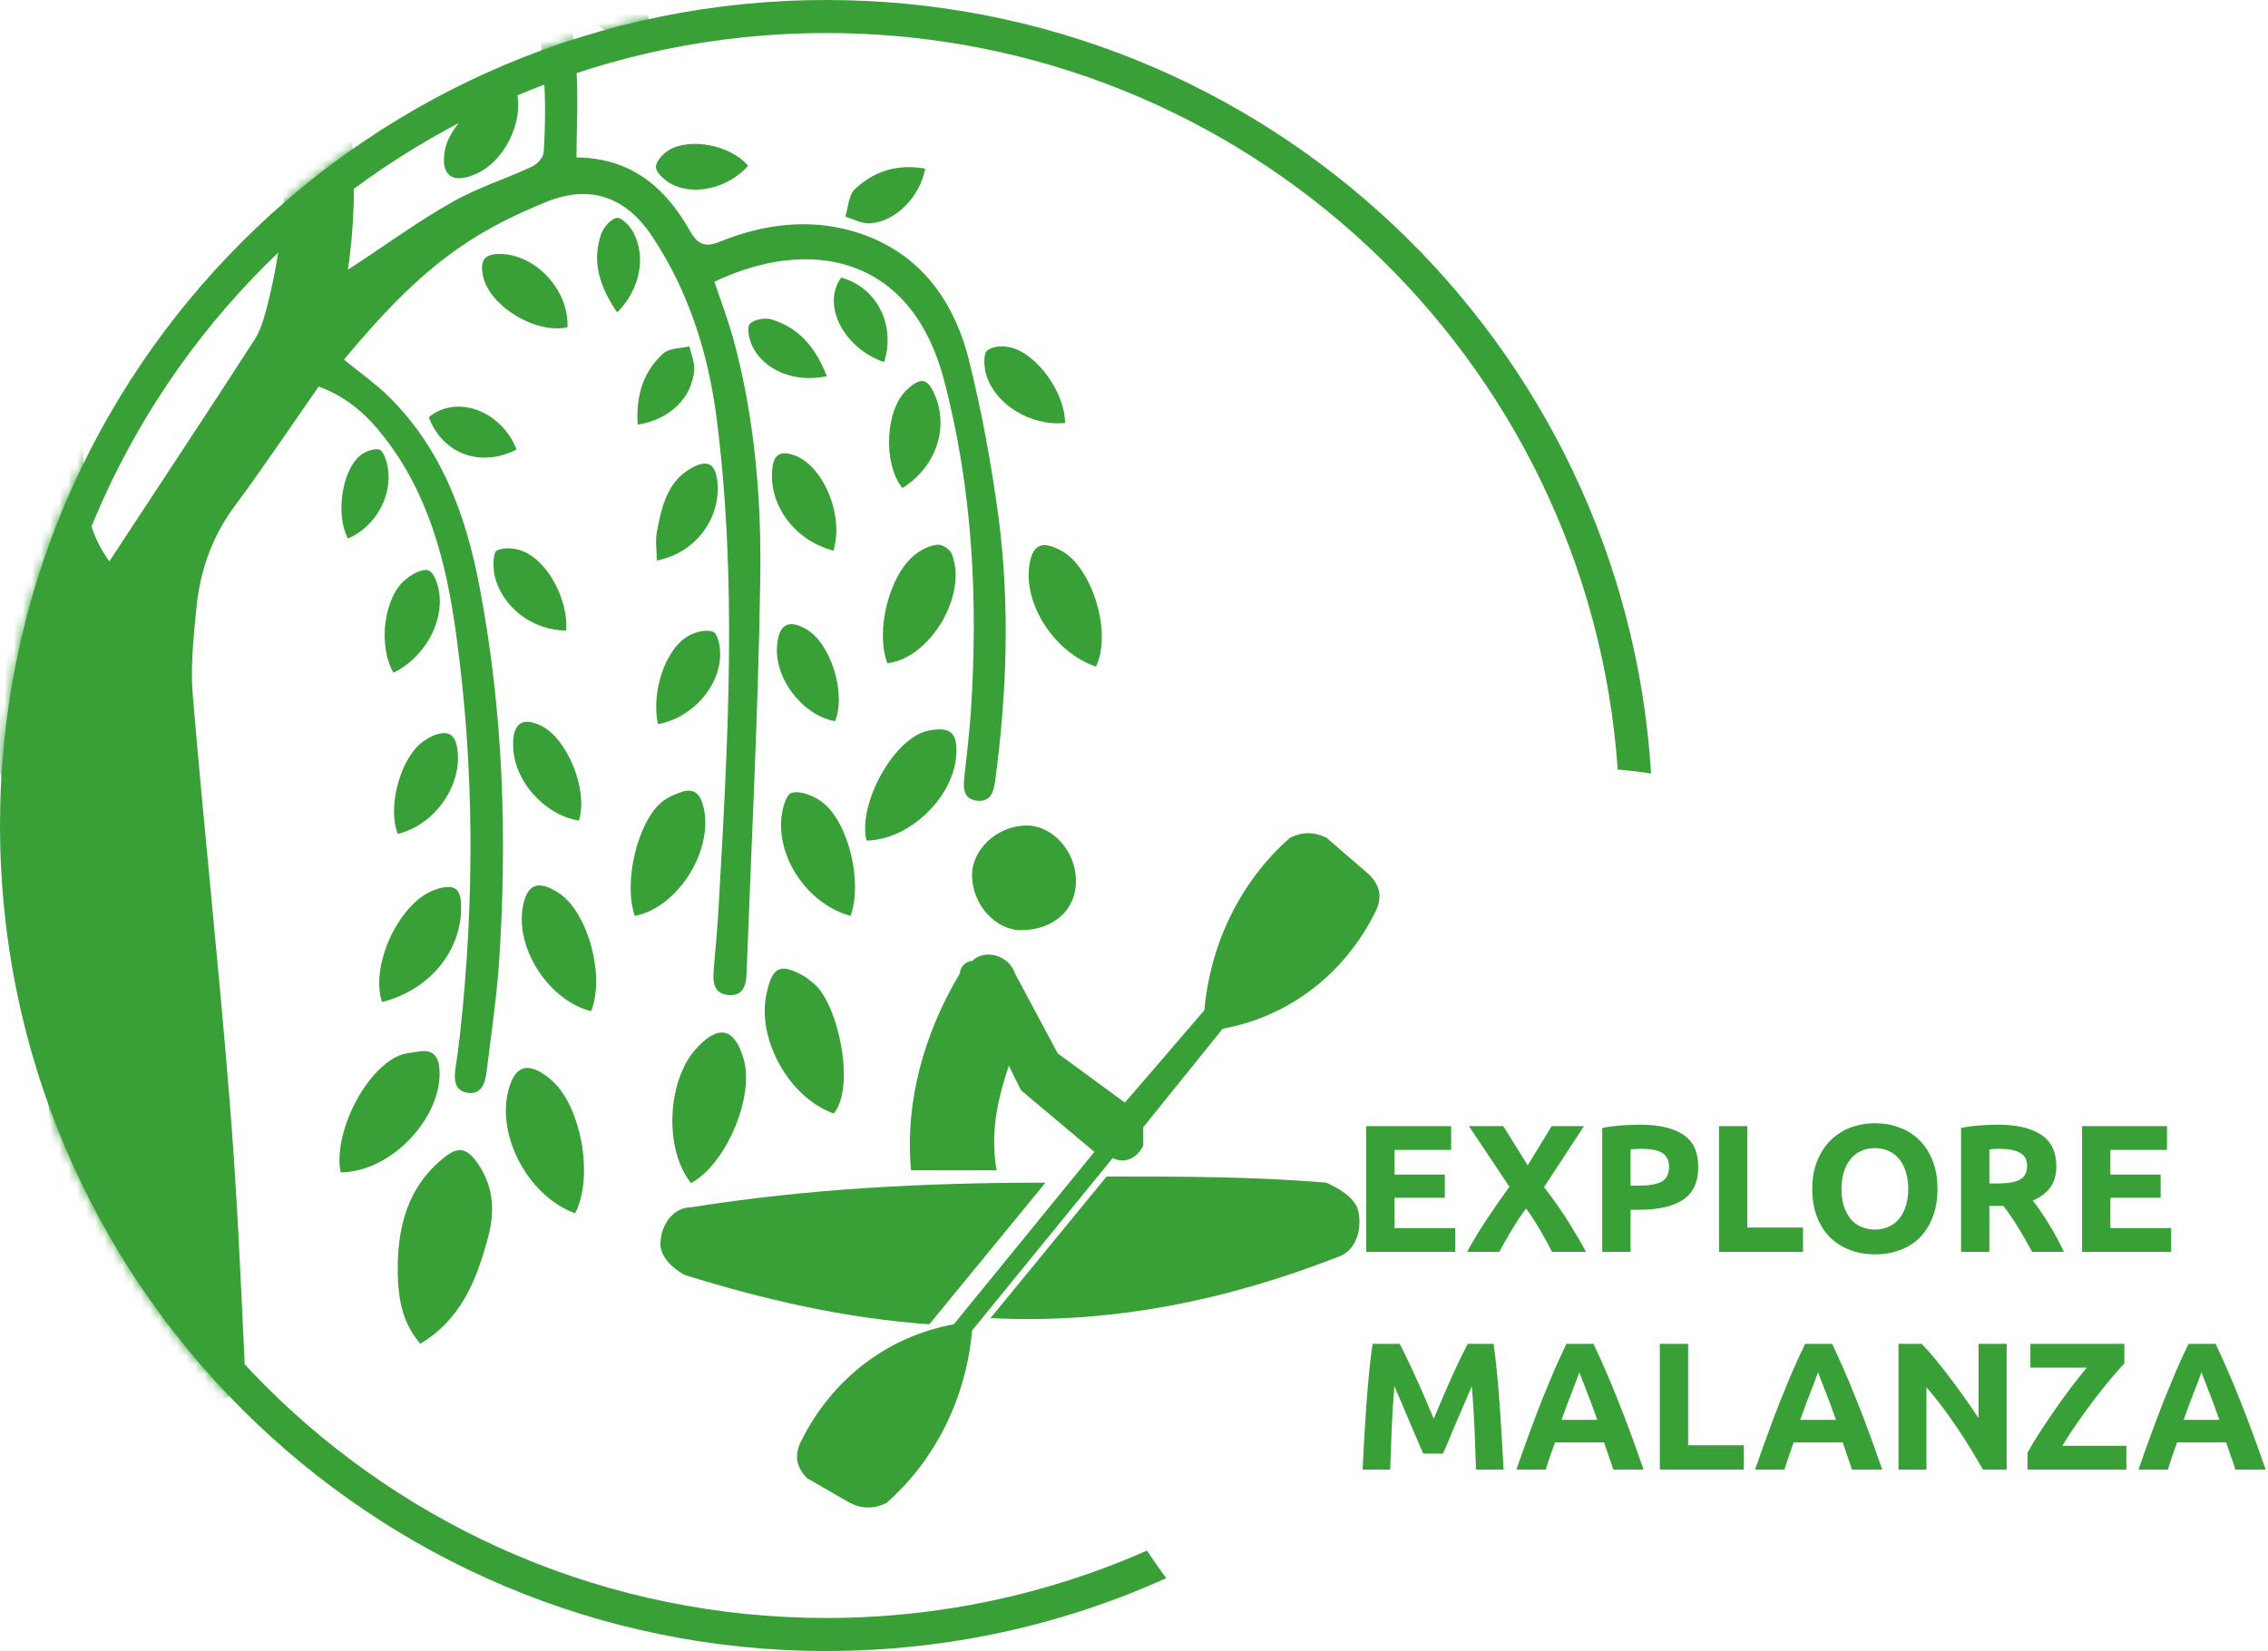 <svg width="250" height="182" viewBox="0 0 250 182" fill="none" xmlns="http://www.w3.org/2000/svg">
<path d="M150.6 138V124.14H159.96V126.76H153.72V129.48H159.26V132.04H153.72V135.38H160.42V138H150.6ZM171.08 138C170.693 137.227 170.266 136.447 169.8 135.66C169.346 134.86 168.82 134.047 168.22 133.22C168.033 133.46 167.793 133.793 167.5 134.22C167.22 134.647 166.933 135.1 166.64 135.58C166.36 136.06 166.093 136.52 165.84 136.96C165.586 137.4 165.4 137.747 165.28 138H161.72C162.306 136.92 162.986 135.787 163.76 134.6C164.546 133.413 165.42 132.153 166.38 130.82L161.92 124.14H165.7L168.4 128.46L171.04 124.14H174.6L170.2 130.86C171.32 132.313 172.26 133.66 173.02 134.9C173.78 136.127 174.38 137.16 174.82 138H171.08ZM180.776 123.98C182.842 123.98 184.429 124.347 185.536 125.08C186.642 125.8 187.196 126.987 187.196 128.64C187.196 130.307 186.636 131.513 185.516 132.26C184.396 132.993 182.796 133.36 180.716 133.36H179.736V138H176.616V124.34C177.296 124.207 178.016 124.113 178.776 124.06C179.536 124.007 180.202 123.98 180.776 123.98ZM180.976 126.64C180.749 126.64 180.522 126.647 180.296 126.66C180.082 126.673 179.896 126.687 179.736 126.7V130.7H180.716C181.796 130.7 182.609 130.553 183.156 130.26C183.702 129.967 183.976 129.42 183.976 128.62C183.976 128.233 183.902 127.913 183.756 127.66C183.622 127.407 183.422 127.207 183.156 127.06C182.902 126.9 182.589 126.793 182.216 126.74C181.842 126.673 181.429 126.64 180.976 126.64ZM198.747 135.32V138H189.487V124.14H192.607V135.32H198.747ZM202.986 131.06C202.986 131.74 203.066 132.353 203.226 132.9C203.399 133.447 203.639 133.92 203.946 134.32C204.266 134.707 204.652 135.007 205.106 135.22C205.559 135.433 206.079 135.54 206.666 135.54C207.239 135.54 207.752 135.433 208.206 135.22C208.672 135.007 209.059 134.707 209.366 134.32C209.686 133.92 209.926 133.447 210.086 132.9C210.259 132.353 210.346 131.74 210.346 131.06C210.346 130.38 210.259 129.767 210.086 129.22C209.926 128.66 209.686 128.187 209.366 127.8C209.059 127.4 208.672 127.093 208.206 126.88C207.752 126.667 207.239 126.56 206.666 126.56C206.079 126.56 205.559 126.673 205.106 126.9C204.652 127.113 204.266 127.42 203.946 127.82C203.639 128.207 203.399 128.68 203.226 129.24C203.066 129.787 202.986 130.393 202.986 131.06ZM213.566 131.06C213.566 132.247 213.386 133.293 213.026 134.2C212.679 135.093 212.199 135.847 211.586 136.46C210.972 137.06 210.239 137.513 209.386 137.82C208.546 138.127 207.639 138.28 206.666 138.28C205.719 138.28 204.826 138.127 203.986 137.82C203.146 137.513 202.412 137.06 201.786 136.46C201.159 135.847 200.666 135.093 200.306 134.2C199.946 133.293 199.766 132.247 199.766 131.06C199.766 129.873 199.952 128.833 200.326 127.94C200.699 127.033 201.199 126.273 201.826 125.66C202.466 125.047 203.199 124.587 204.026 124.28C204.866 123.973 205.746 123.82 206.666 123.82C207.612 123.82 208.506 123.973 209.346 124.28C210.186 124.587 210.919 125.047 211.546 125.66C212.172 126.273 212.666 127.033 213.026 127.94C213.386 128.833 213.566 129.873 213.566 131.06ZM220.226 123.98C222.306 123.98 223.9 124.353 225.006 125.1C226.113 125.833 226.666 126.98 226.666 128.54C226.666 129.513 226.44 130.307 225.986 130.92C225.546 131.52 224.906 131.993 224.066 132.34C224.346 132.687 224.64 133.087 224.946 133.54C225.253 133.98 225.553 134.447 225.846 134.94C226.153 135.42 226.446 135.927 226.726 136.46C227.006 136.98 227.266 137.493 227.506 138H224.006C223.753 137.547 223.493 137.087 223.226 136.62C222.973 136.153 222.706 135.7 222.426 135.26C222.16 134.82 221.893 134.407 221.626 134.02C221.36 133.62 221.093 133.26 220.826 132.94H219.286V138H216.166V124.34C216.846 124.207 217.546 124.113 218.266 124.06C219 124.007 219.653 123.98 220.226 123.98ZM220.406 126.64C220.18 126.64 219.973 126.647 219.786 126.66C219.613 126.673 219.446 126.687 219.286 126.7V130.46H220.166C221.34 130.46 222.18 130.313 222.686 130.02C223.193 129.727 223.446 129.227 223.446 128.52C223.446 127.84 223.186 127.36 222.666 127.08C222.16 126.787 221.406 126.64 220.406 126.64ZM229.506 138V124.14H238.866V126.76H232.626V129.48H238.166V132.04H232.626V135.38H239.326V138H229.506ZM154.28 148.14C154.52 148.58 154.793 149.127 155.1 149.78C155.42 150.42 155.747 151.12 156.08 151.88C156.427 152.627 156.767 153.393 157.1 154.18C157.433 154.967 157.747 155.707 158.04 156.4C158.333 155.707 158.647 154.967 158.98 154.18C159.313 153.393 159.647 152.627 159.98 151.88C160.327 151.12 160.653 150.42 160.96 149.78C161.28 149.127 161.56 148.58 161.8 148.14H164.64C164.773 149.06 164.893 150.093 165 151.24C165.12 152.373 165.22 153.56 165.3 154.8C165.393 156.027 165.473 157.26 165.54 158.5C165.62 159.74 165.687 160.907 165.74 162H162.7C162.66 160.653 162.607 159.187 162.54 157.6C162.473 156.013 162.373 154.413 162.24 152.8C162 153.36 161.733 153.98 161.44 154.66C161.147 155.34 160.853 156.02 160.56 156.7C160.28 157.38 160.007 158.033 159.74 158.66C159.473 159.273 159.247 159.8 159.06 160.24H156.88C156.693 159.8 156.467 159.273 156.2 158.66C155.933 158.033 155.653 157.38 155.36 156.7C155.08 156.02 154.793 155.34 154.5 154.66C154.207 153.98 153.94 153.36 153.7 152.8C153.567 154.413 153.467 156.013 153.4 157.6C153.333 159.187 153.28 160.653 153.24 162H150.2C150.253 160.907 150.313 159.74 150.38 158.5C150.46 157.26 150.54 156.027 150.62 154.8C150.713 153.56 150.813 152.373 150.92 151.24C151.04 150.093 151.167 149.06 151.3 148.14H154.28ZM177.829 162C177.683 161.52 177.516 161.027 177.329 160.52C177.156 160.013 176.983 159.507 176.809 159H171.409C171.236 159.507 171.056 160.013 170.869 160.52C170.696 161.027 170.536 161.52 170.389 162H167.149C167.669 160.507 168.163 159.127 168.629 157.86C169.096 156.593 169.549 155.4 169.989 154.28C170.443 153.16 170.883 152.1 171.309 151.1C171.749 150.087 172.203 149.1 172.669 148.14H175.649C176.103 149.1 176.549 150.087 176.989 151.1C177.429 152.1 177.869 153.16 178.309 154.28C178.763 155.4 179.223 156.593 179.689 157.86C180.156 159.127 180.649 160.507 181.169 162H177.829ZM174.089 151.28C174.023 151.48 173.923 151.753 173.789 152.1C173.656 152.447 173.503 152.847 173.329 153.3C173.156 153.753 172.963 154.253 172.749 154.8C172.549 155.347 172.343 155.92 172.129 156.52H176.069C175.856 155.92 175.649 155.347 175.449 154.8C175.249 154.253 175.056 153.753 174.869 153.3C174.696 152.847 174.543 152.447 174.409 152.1C174.276 151.753 174.169 151.48 174.089 151.28ZM192.223 159.32V162H182.963V148.14H186.083V159.32H192.223ZM204.138 162C203.991 161.52 203.824 161.027 203.638 160.52C203.464 160.013 203.291 159.507 203.118 159H197.718C197.544 159.507 197.364 160.013 197.178 160.52C197.004 161.027 196.844 161.52 196.698 162H193.458C193.978 160.507 194.471 159.127 194.938 157.86C195.404 156.593 195.858 155.4 196.298 154.28C196.751 153.16 197.191 152.1 197.618 151.1C198.058 150.087 198.511 149.1 198.978 148.14H201.958C202.411 149.1 202.858 150.087 203.298 151.1C203.738 152.1 204.178 153.16 204.618 154.28C205.071 155.4 205.531 156.593 205.998 157.86C206.464 159.127 206.958 160.507 207.478 162H204.138ZM200.398 151.28C200.331 151.48 200.231 151.753 200.098 152.1C199.964 152.447 199.811 152.847 199.638 153.3C199.464 153.753 199.271 154.253 199.058 154.8C198.858 155.347 198.651 155.92 198.438 156.52H202.378C202.164 155.92 201.958 155.347 201.758 154.8C201.558 154.253 201.364 153.753 201.178 153.3C201.004 152.847 200.851 152.447 200.718 152.1C200.584 151.753 200.478 151.48 200.398 151.28ZM218.572 162C217.679 160.413 216.712 158.847 215.672 157.3C214.632 155.753 213.525 154.293 212.352 152.92V162H209.272V148.14H211.812C212.252 148.58 212.739 149.12 213.272 149.76C213.805 150.4 214.345 151.087 214.892 151.82C215.452 152.54 216.005 153.293 216.552 154.08C217.099 154.853 217.612 155.6 218.092 156.32V148.14H221.192V162H218.572ZM234.169 150.3C233.742 150.74 233.236 151.313 232.649 152.02C232.062 152.713 231.456 153.473 230.829 154.3C230.202 155.127 229.582 155.98 228.969 156.86C228.356 157.74 227.809 158.58 227.329 159.38H234.389V162H223.489V160.14C223.862 159.46 224.316 158.707 224.849 157.88C225.396 157.04 225.962 156.2 226.549 155.36C227.136 154.507 227.729 153.687 228.329 152.9C228.942 152.1 229.509 151.387 230.029 150.76H223.809V148.14H234.169V150.3ZM246.403 162C246.257 161.52 246.09 161.027 245.903 160.52C245.73 160.013 245.557 159.507 245.383 159H239.983C239.81 159.507 239.63 160.013 239.443 160.52C239.27 161.027 239.11 161.52 238.963 162H235.723C236.243 160.507 236.737 159.127 237.203 157.86C237.67 156.593 238.123 155.4 238.563 154.28C239.017 153.16 239.457 152.1 239.883 151.1C240.323 150.087 240.777 149.1 241.243 148.14H244.223C244.677 149.1 245.123 150.087 245.563 151.1C246.003 152.1 246.443 153.16 246.883 154.28C247.337 155.4 247.797 156.593 248.263 157.86C248.73 159.127 249.223 160.507 249.743 162H246.403ZM242.663 151.28C242.597 151.48 242.497 151.753 242.363 152.1C242.23 152.447 242.077 152.847 241.903 153.3C241.73 153.753 241.537 154.253 241.323 154.8C241.123 155.347 240.917 155.92 240.703 156.52H244.643C244.43 155.92 244.223 155.347 244.023 154.8C243.823 154.253 243.63 153.753 243.443 153.3C243.27 152.847 243.117 152.447 242.983 152.1C242.85 151.753 242.743 151.48 242.663 151.28Z" fill="#399F37"/>
<mask id="mask0" mask-type="alpha" maskUnits="userSpaceOnUse" x="0" y="0" width="182" height="182">
<circle cx="91" cy="91" r="91" fill="#C4C4C4"/>
</mask>
<g mask="url(#mask0)">
<path d="M78.755 31.057C89.187 26.08 100.414 28.089 104.039 41.833C107.222 53.888 107.84 66.217 107.001 78.683C106.824 81.012 106.559 83.386 106.293 85.715C106.161 86.948 106.205 88.09 107.708 88.272C109.211 88.409 109.52 87.313 109.697 86.08C110.979 76.491 111.332 66.856 110.095 57.222C109.299 51.285 108.238 45.395 106.78 39.596C105.011 32.655 100.945 27.495 94.005 25.486C89.099 24.071 84.192 24.71 79.507 26.582C77.871 27.267 76.987 27.13 76.015 25.395C73.319 20.6 69.473 17.404 63.55 17.358C63.55 13.934 63.771 10.6 63.506 7.312C62.799 -2.414 59.793 -11.226 53.384 -18.578C52.013 -20.131 50.422 -21.592 48.742 -22.733C45.029 -25.245 41.051 -25.245 37.25 -23.008C32.476 -20.176 29.559 -15.565 27.304 -10.542C26.907 -9.674 27.26 -8.304 27.481 -7.254C28.586 -1.546 30.133 4.116 30.885 9.915C31.901 17.952 31.459 25.988 29.426 33.842C29.117 35.075 28.719 36.4 28.056 37.45C22.84 45.532 17.536 53.523 12.055 61.879C9.712 58.683 9.358 55.486 9.226 52.29C8.916 44.619 10.375 37.176 12.099 29.778C14.177 20.737 15.458 11.605 15.016 2.244C14.574 -6.797 10.64 -13.647 3.568 -18.761C-3.593 -23.875 -11.107 -22.642 -16.456 -15.565C-20.301 -10.633 -22.202 -4.925 -23.528 1.057C-23.837 2.472 -24.323 3.02 -25.782 3.157C-31.794 3.659 -35.33 7.723 -38.07 12.746C-39.087 14.573 -39.838 16.536 -40.767 18.546C-41.872 18.363 -42.932 18.089 -44.038 17.997C-53.099 17.221 -59.155 22.107 -63.752 29.322C-67.465 35.167 -68.702 41.925 -69.586 48.728C-71.62 64.208 -70.912 79.642 -69.277 95.076C-69.188 95.898 -69.188 96.766 -69.056 97.587C-68.879 98.82 -68.349 99.825 -66.934 99.642C-65.52 99.46 -65.387 98.455 -65.431 97.131C-66.05 87.222 -66.846 77.267 -67.111 67.359C-67.332 58.089 -66.581 48.82 -64.238 39.824C-62.735 34.025 -60.171 28.911 -55.486 25.166C-51.684 22.107 -47.441 20.874 -42.358 22.244C-43.021 25.303 -43.816 28.18 -44.303 31.103C-46.601 44.299 -47.043 57.678 -46.955 71.057C-46.866 83.98 -46.38 96.857 -46.027 109.779C-45.982 111.286 -46.336 113.478 -44.082 113.387C-41.872 113.295 -42.623 111.149 -42.623 109.779C-42.844 92.017 -43.33 74.254 -43.242 56.491C-43.198 45.486 -42.358 34.436 -38.556 23.979C-37.319 20.6 -35.816 17.221 -33.783 14.299C-29.053 7.541 -22.202 6.901 -15.969 12.244C-14.732 13.294 -13.538 14.482 -12.212 15.714C-22.688 23.614 -25.517 34.938 -27.02 46.765C-29.451 66.08 -28.788 85.441 -26.755 104.711C-26.71 104.939 -26.71 105.167 -26.71 105.396C-26.534 106.72 -25.87 107.77 -24.589 107.314C-23.926 107.085 -23.13 105.807 -23.174 105.03C-23.572 98.455 -24.323 91.88 -24.633 85.258C-25.296 70.19 -25.207 55.167 -22.246 40.327C-20.876 33.568 -18.666 27.176 -13.892 22.016C-12.787 20.829 -11.461 19.87 -9.825 18.454C-7.792 22.472 -6.112 26.262 -3.991 29.778C-0.278 35.989 -1.029 42.427 -1.913 49.231C-3.681 62.838 -2.488 76.4 1.137 89.596C3.656 98.82 4.496 108.227 5.115 117.725C5.778 128.318 6.088 138.958 6.574 149.597C6.706 153.204 8.121 154.666 11.657 154.666C15.193 154.711 18.729 154.711 22.265 154.666C25.36 154.62 27.083 153.113 26.951 149.917C26.509 140.236 26.067 130.51 25.271 120.83C24.078 106.081 22.486 91.377 21.249 76.628C20.984 73.478 21.337 70.236 21.647 67.085C22.044 62.929 23.37 59.139 25.89 55.761C29.073 51.468 32.034 47.039 35.128 42.61C38.267 43.751 40.521 45.806 42.377 48.226C47.239 54.482 49.184 61.925 50.245 69.688C52.323 84.528 52.323 99.368 50.687 114.209C50.555 115.396 50.378 116.629 50.201 117.816C50.024 119.049 50.113 120.236 51.527 120.464C52.942 120.693 53.428 119.597 53.605 118.364C54.091 114.437 54.665 110.556 54.975 106.629C55.947 92.564 55.505 78.546 52.853 64.665C51.35 56.674 48.566 49.185 42.554 43.432C41.14 42.107 39.593 41.011 37.913 39.642C41.714 35.075 45.737 30.692 50.599 27.313C53.605 25.212 56.964 23.568 60.367 22.198C65.141 20.326 69.031 21.742 71.904 26.08C75.882 32.062 78.048 38.865 78.977 45.989C81.275 63.797 80.258 81.606 79.242 99.46C79.109 101.971 78.888 104.437 78.667 106.948C78.579 108.227 78.623 109.505 80.258 109.688C81.85 109.825 82.248 108.729 82.292 107.359C82.822 93.021 83.573 78.683 83.794 64.345C83.971 55.167 83.22 45.989 80.745 37.039C80.17 35.03 79.418 33.066 78.755 31.057ZM38.355 29.733C40.123 17.404 38.311 5.669 33.139 -5.199C30.885 -9.994 31.99 -12.916 34.951 -16.112C35.305 -16.478 35.659 -16.889 36.012 -17.254C40.477 -21.866 44.764 -21.912 49.317 -17.437C49.803 -16.98 50.245 -16.478 50.687 -15.93C58.555 -6.432 60.721 4.755 59.925 16.81C59.881 17.404 59.174 18.134 58.555 18.409C55.594 19.778 52.5 20.737 49.671 22.381C45.869 24.527 42.289 27.176 38.355 29.733ZM-20.522 3.979C-20.168 2.518 -19.947 1.194 -19.55 -0.085C-18.003 -5.427 -16.146 -10.587 -12.124 -14.606C-8.19 -18.487 -3.991 -19.218 0.43 -15.976C3.48 -13.738 6.043 -10.679 8.519 -7.711C9.447 -6.569 9.977 -4.697 9.977 -3.144C10.066 7.769 5.999 17.632 2.817 28.089C-2.311 17.039 -8.411 7.586 -20.522 3.979Z" fill="#399F37"/>
<path d="M46.327 148.134C50.835 145.44 52.559 141.057 53.797 136.399C54.637 133.34 54.371 130.417 52.338 127.814C51.321 126.536 50.393 126.49 49.156 127.449C44.824 130.783 43.719 135.486 43.851 140.691C43.94 143.34 44.382 145.851 46.327 148.134Z" fill="#399F37"/>
<path d="M91.906 122.746C94.337 119.823 92.392 110.691 89.74 108.453C89.342 108.134 88.944 107.768 88.502 107.54C86.027 106.17 85.143 106.581 84.524 109.412C83.331 114.435 86.955 121.01 91.906 122.746Z" fill="#399F37"/>
<path d="M63.394 133.751C65.515 129.642 64.013 121.696 60.653 118.957C58.134 116.856 56.587 117.45 55.923 120.692C54.951 125.76 58.487 131.97 63.394 133.751Z" fill="#399F37"/>
<path d="M76.172 130.419C80.062 128.318 83.2 120.83 81.963 116.72C80.99 113.387 79.31 112.93 76.968 115.35C73.52 118.821 73.122 126.629 76.172 130.419Z" fill="#399F37"/>
<path d="M37.537 129.234C42.974 129.234 48.587 123.435 48.455 118.138C48.41 116.586 47.88 115.673 46.245 115.901C45.449 116.038 44.609 116.084 43.902 116.403C40.145 118.093 36.741 124.942 37.537 129.234Z" fill="#399F37"/>
<path d="M69.974 100.967C74.88 100.008 78.814 93.433 77.488 88.73C77.134 87.451 76.427 86.903 75.234 87.269C74.394 87.543 73.554 87.908 72.891 88.456C70.239 90.739 68.692 97.314 69.974 100.967Z" fill="#399F37"/>
<path d="M95.514 92.656C100.199 92.611 105.15 87.907 105.415 83.159C105.548 80.83 104.796 80.099 102.542 80.51C102.409 80.556 102.232 80.556 102.1 80.601C98.431 81.56 94.541 88.684 95.514 92.656Z" fill="#399F37"/>
<path d="M65.158 111.469C66.705 107.633 64.849 100.784 61.799 98.592C59.279 96.811 57.909 97.451 57.555 100.51C57.069 105.031 60.738 110.373 65.158 111.469Z" fill="#399F37"/>
<path d="M93.752 100.964C95.122 97.266 93.531 90.599 90.614 88.407C89.685 87.722 88.227 87.129 87.254 87.403C86.635 87.54 86.149 89.366 86.105 90.462C85.84 95.028 89.332 99.777 93.752 100.964Z" fill="#399F37"/>
<path d="M42.108 110.463C47.545 109.093 51.081 104.527 50.816 99.55C50.728 97.952 50.065 97.586 48.694 97.86C48.473 97.906 48.252 97.952 48.076 98.043C44.186 99.23 40.738 106.262 42.108 110.463Z" fill="#399F37"/>
<path d="M97.818 73.112C102.548 72.564 106.747 65.486 104.891 61.011C104.67 60.509 103.786 59.961 103.299 60.052C102.46 60.143 101.62 60.554 100.912 61.102C98.039 63.294 96.448 69.55 97.818 73.112Z" fill="#399F37"/>
<path d="M120.804 73.479C122.617 69.826 120.407 62.52 116.959 60.694C114.749 59.507 113.732 60.055 113.423 62.612C112.981 66.95 116.428 72.018 120.804 73.479Z" fill="#399F37"/>
<path d="M63.812 90.463C64.873 87.084 62.53 81.422 59.657 80.007C57.58 79.002 56.519 79.733 56.563 82.153C56.563 85.943 59.922 89.824 63.812 90.463Z" fill="#399F37"/>
<path d="M71.945 5.075C72.211 1.605 69.426 -3.144 66.508 -4.058C65.624 -4.332 64.343 -4.332 63.635 -3.875C63.193 -3.555 63.282 -2.049 63.503 -1.181C64.387 2.426 68.365 5.349 71.945 5.075Z" fill="#399F37"/>
<path d="M43.85 91.926C48.093 90.876 51.055 86.355 50.392 82.428C50.126 80.83 49.286 80.602 48.093 80.967C47.43 81.195 46.767 81.606 46.237 82.063C43.938 84.163 42.745 89.232 43.85 91.926Z" fill="#399F37"/>
<path d="M62.554 36.08C62.731 31.97 59.018 27.998 55.084 27.998C53.316 27.998 52.919 28.774 53.228 30.372C53.891 33.705 59.018 36.856 62.554 36.08Z" fill="#399F37"/>
<path d="M91.868 60.691C93.062 56.81 90.763 51.422 87.669 50.235C85.99 49.595 85.194 50.098 85.106 51.97C84.84 55.851 87.714 59.641 91.868 60.691Z" fill="#399F37"/>
<path d="M43.368 74.162C46.683 72.564 48.938 68.682 48.407 65.303C48.274 64.39 47.832 63.066 47.214 62.883C46.551 62.655 45.401 63.294 44.694 63.888C42.307 65.851 41.644 71.148 43.368 74.162Z" fill="#399F37"/>
<path d="M72.532 79.823C76.333 79.138 79.471 75.576 79.383 71.969C79.383 71.147 79.073 69.777 78.587 69.64C77.836 69.366 76.687 69.64 75.891 70.097C73.371 71.467 71.736 76.307 72.532 79.823Z" fill="#399F37"/>
<path d="M117.4 46.629C117.4 43.341 114.395 39.094 111.477 38.318C110.637 38.09 109.444 38.135 108.825 38.638C108.383 38.957 108.472 40.327 108.648 41.103C109.577 44.528 113.511 46.994 117.4 46.629Z" fill="#399F37"/>
<path d="M92.039 79.505C93.321 76.445 91.553 70.829 88.812 69.322C86.956 68.272 85.895 68.82 85.674 70.966C85.232 74.619 88.37 78.82 92.039 79.505Z" fill="#399F37"/>
<path d="M99.469 53.798C103.094 51.56 104.597 47.314 103.094 43.661C102.298 41.697 101.547 41.515 99.999 42.93C97.568 45.122 97.303 51.104 99.469 53.798Z" fill="#399F37"/>
<path d="M62.42 69.505C62.641 66.126 60.431 61.925 57.691 60.784C56.807 60.418 55.569 60.281 54.773 60.692C54.331 60.921 54.331 62.519 54.508 63.386C55.304 66.902 58.663 69.505 62.42 69.505Z" fill="#399F37"/>
<path d="M72.397 61.787C76.728 60.965 79.513 57.038 79.071 53.065C78.85 51.102 78.01 50.599 76.198 51.604C73.502 53.111 72.927 55.942 72.397 58.681C72.22 59.641 72.397 60.645 72.397 61.787Z" fill="#399F37"/>
<path d="M82.467 18.271C80.522 15.988 76.058 15.12 73.671 16.582C73.052 16.993 72.3 17.769 72.3 18.408C72.3 19.002 73.14 19.732 73.759 20.143C76.323 21.696 80.257 20.783 82.467 18.271Z" fill="#399F37"/>
<path d="M38.356 59.368C41.406 58.044 43.306 54.665 42.732 51.423C42.599 50.738 42.245 49.687 41.803 49.55C41.185 49.413 40.212 49.779 39.682 50.235C37.648 51.925 36.986 56.856 38.356 59.368Z" fill="#399F37"/>
<path d="M101.982 18.591C98.888 18.044 96.325 18.865 94.203 20.875C93.54 21.514 93.496 22.884 93.186 23.888C94.115 24.162 95.087 24.71 95.971 24.619C98.756 24.391 101.408 21.697 101.982 18.591Z" fill="#399F37"/>
<path d="M56.943 49.55C55.219 45.212 50.313 43.477 47.263 45.989C48.766 50.007 52.921 51.605 56.943 49.55Z" fill="#399F37"/>
<path d="M70.295 46.811C73.832 46.263 76.307 43.843 76.528 40.737C76.572 39.916 76.174 39.048 75.997 38.18C75.025 38.409 73.832 38.363 73.168 38.911C70.914 40.92 70.074 43.614 70.295 46.811Z" fill="#399F37"/>
<path d="M68.03 34.438C70.549 31.926 71.257 28.319 69.798 25.579C69.4 24.894 68.516 23.936 67.986 24.027C67.323 24.118 66.527 25.077 66.262 25.808C65.201 28.913 66.129 31.652 68.03 34.438Z" fill="#399F37"/>
<path d="M91.141 41.468C89.903 38.272 88.046 36.126 85.041 35.212C84.334 34.984 83.096 35.212 82.654 35.715C82.3 36.126 82.566 37.404 82.919 38.135C84.201 40.829 87.649 42.245 91.141 41.468Z" fill="#399F37"/>
<path d="M97.451 39.916C98.777 35.807 96.611 31.652 92.721 30.601C90.555 33.569 92.942 38.364 97.451 39.916Z" fill="#399F37"/>
<path d="M56.933 10.005C53.662 10.051 49.552 13.521 49.021 16.672C48.579 19.229 49.773 20.234 52.115 19.32C55.475 18.088 57.817 13.521 56.933 10.005Z" fill="#399F37"/>
</g>
<path d="M126.438 170.928C115.629 175.706 103.669 178.36 91.089 178.36C42.794 178.36 3.644 139.248 3.644 91C3.644 42.752 42.794 3.64 91.089 3.64C137.308 3.64 175.152 39.463 178.32 84.832C179.558 84.937 180.786 85.082 182 85.266C179.039 37.68 139.468 0 91.089 0C40.782 0 0 40.742 0 91C0 141.258 40.782 182 91.089 182C104.443 182 117.126 179.129 128.553 173.971C127.816 172.982 127.11 171.966 126.438 170.928Z" fill="#399F37"/>
<path d="M118.6 97.11C118.6 93.716 115.906 91 113.211 91C109.843 91 107.148 93.716 107.148 96.431C107.148 99.825 109.843 102.54 112.537 102.54C115.906 102.54 118.6 100.504 118.6 97.11Z" fill="#399F37"/>
<path d="M93.685 165.672C95.032 166.35 96.38 166.35 97.727 165.672C103.116 160.92 106.484 154.131 107.158 146.664L122.651 127.657C123.998 128.336 125.346 127.657 126.019 126.299C126.019 125.621 126.019 124.942 126.019 124.263L134.776 113.402C142.186 112.044 148.249 107.292 151.617 100.504C152.291 99.146 152.291 97.788 150.944 96.431L146.228 92.358C144.881 91.679 143.534 91.679 142.186 92.358C136.797 97.11 133.429 103.898 132.756 111.365L123.998 121.547L116.588 116.117L111.873 107.292C111.199 105.256 108.505 104.577 107.158 105.934C106.484 105.934 105.81 106.613 105.81 107.292C101.769 114.08 99.748 121.547 100.421 129.015H109.852C109.179 124.942 109.852 121.548 111.199 117.475L112.547 120.19L120.63 126.978L105.137 145.985C97.727 147.343 91.664 152.095 88.296 158.883C87.622 160.241 87.622 161.599 88.97 162.956L93.685 165.672Z" fill="#399F37"/>
<path d="M147.579 138.518C149.599 137.839 150.273 135.124 149.599 133.087C148.926 131.729 147.579 131.051 146.231 130.372C138.148 129.693 130.064 129.693 121.981 129.693L109.182 145.306C122.654 145.985 135.453 143.269 147.579 138.518Z" fill="#399F37"/>
<path d="M76.169 133.087C74.148 133.087 72.801 135.123 72.801 137.16C72.801 138.518 74.148 139.875 75.495 140.554C84.252 143.269 93.01 145.306 102.441 145.985L115.239 130.372C101.767 130.372 88.968 131.05 76.169 133.087Z" fill="#399F37"/>
</svg>
